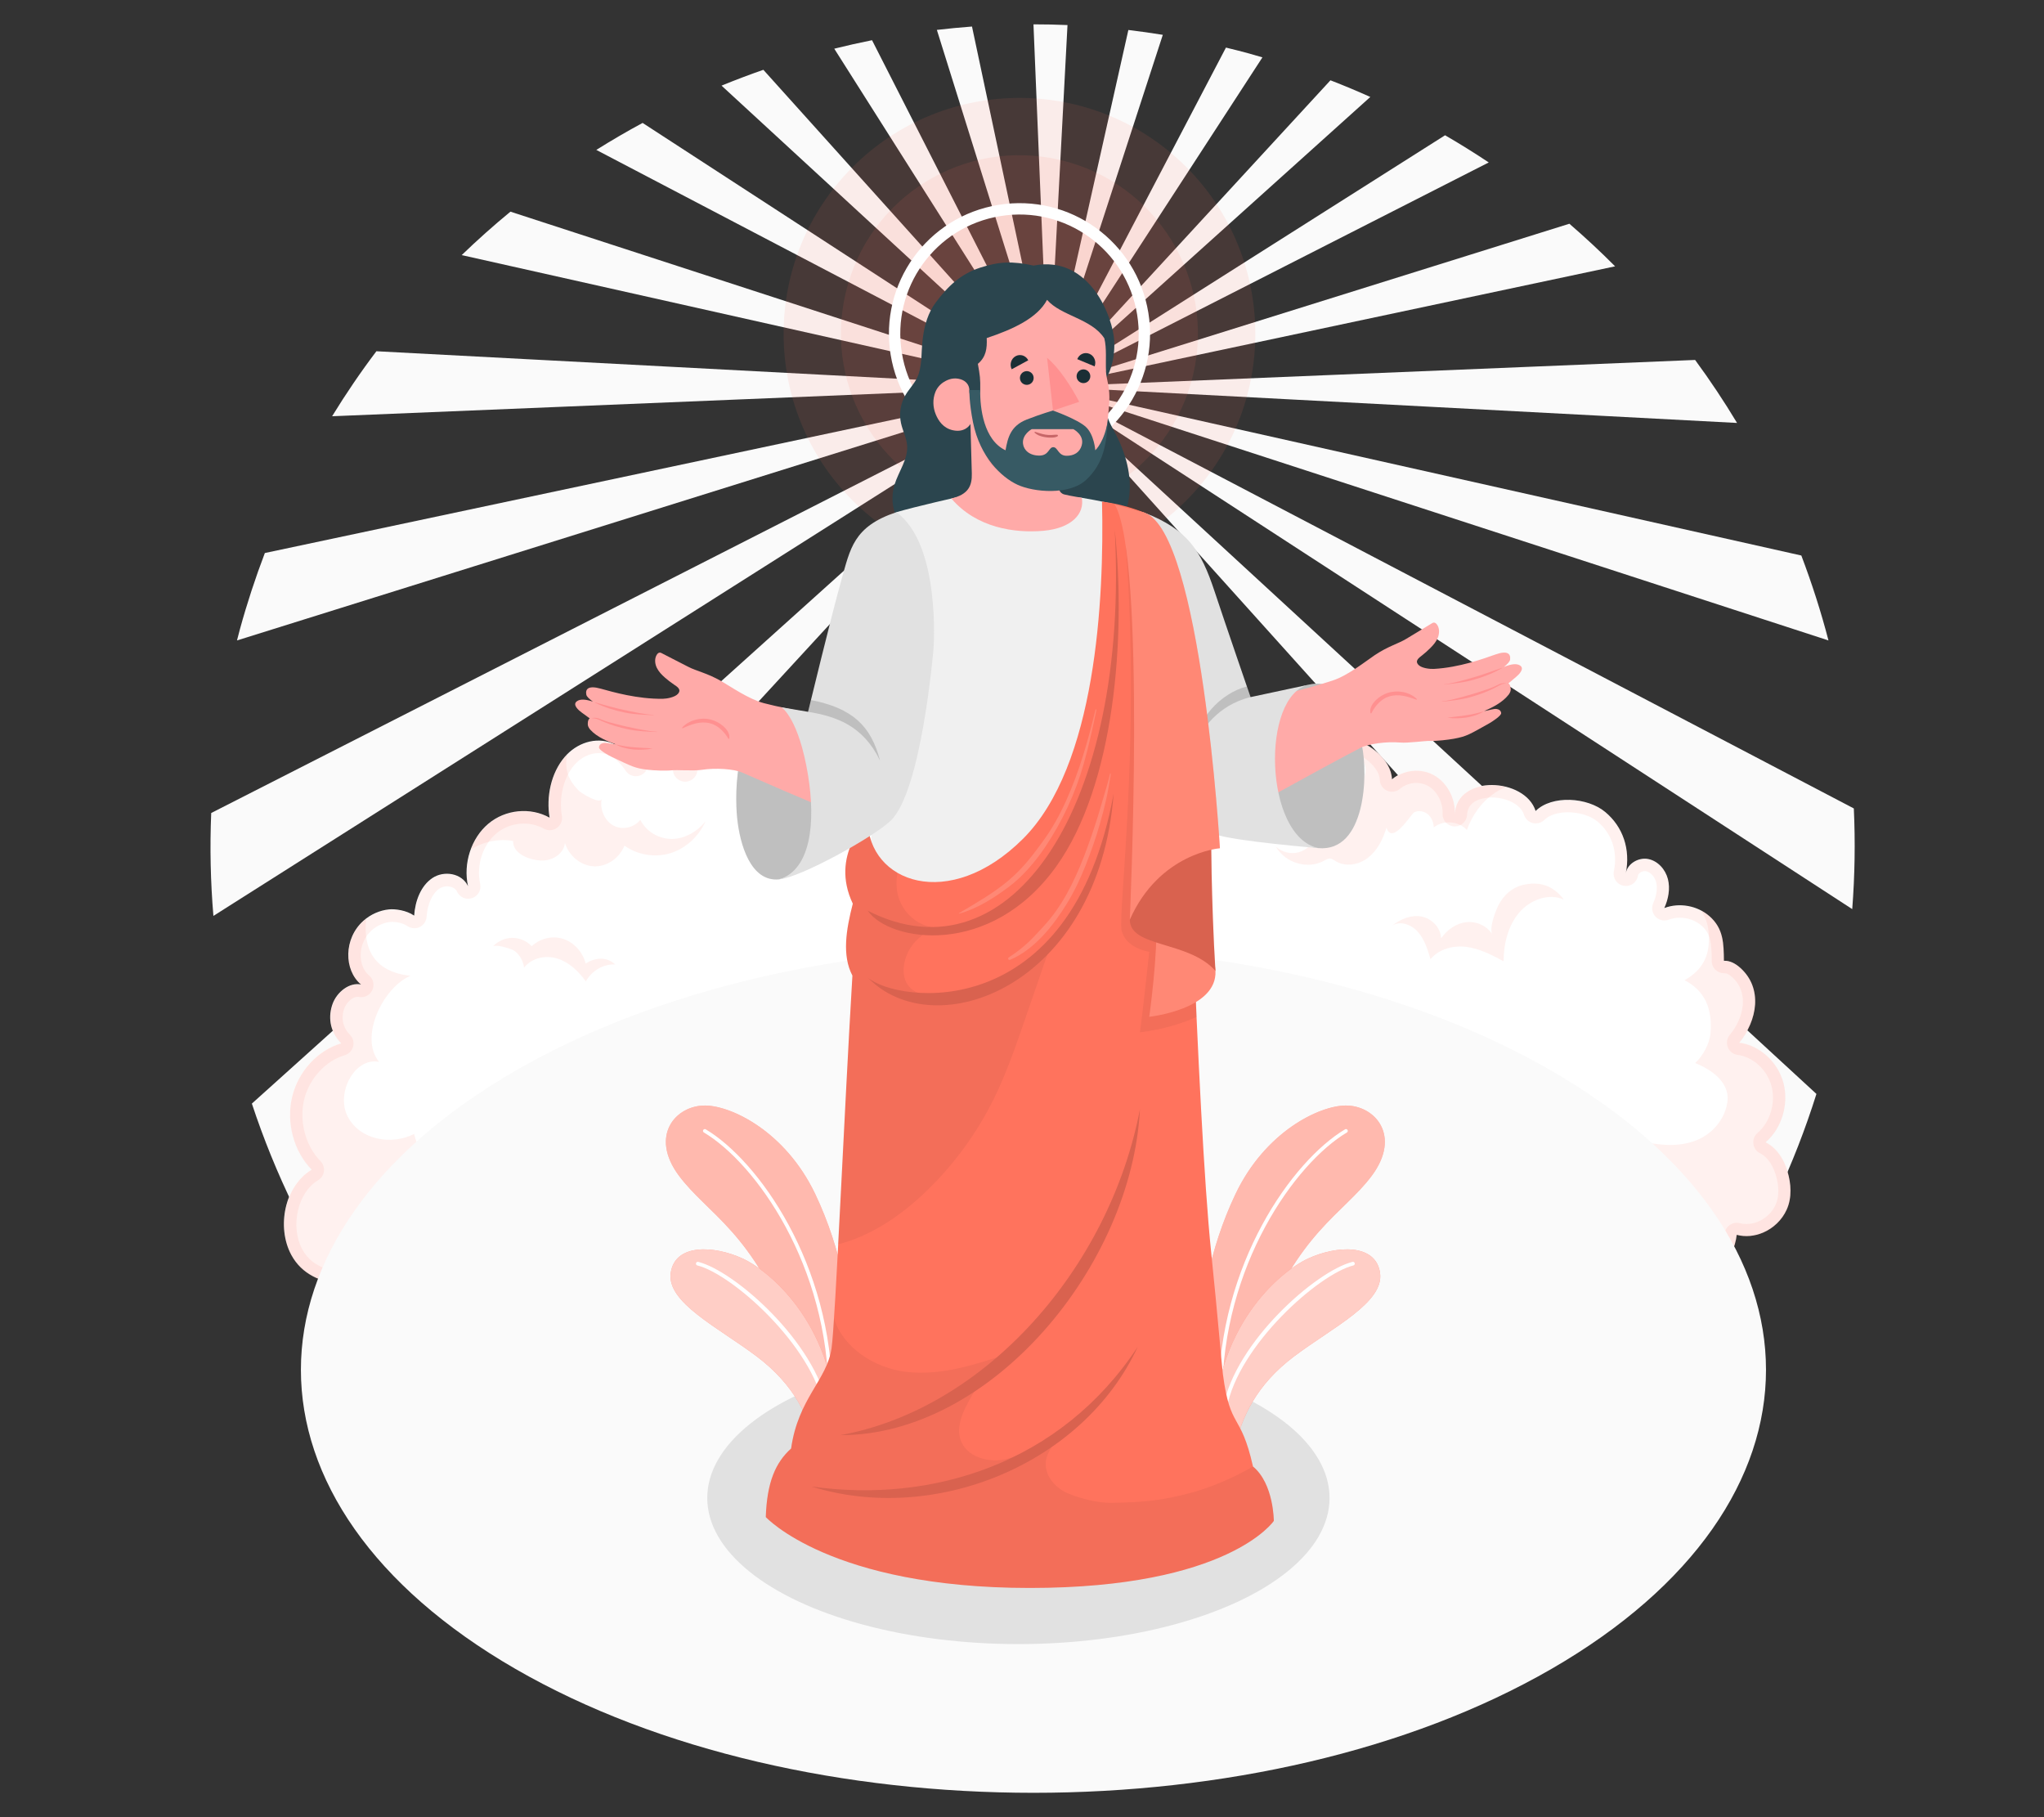 <?xml version="1.0" encoding="UTF-8"?>
<svg id="Layer_2" data-name="Layer 2" xmlns="http://www.w3.org/2000/svg" viewBox="0 0 540 480">
  <rect x="0" y="0" width="540" height="480" fill="#333333" stroke="none"/>
  <defs>
    <style>
      .cls-1, .cls-2, .cls-3, .cls-4, .cls-5, .cls-6, .cls-7, .cls-8, .cls-9, .cls-10, .cls-11, .cls-12, .cls-13, .cls-14, .cls-15, .cls-16, .cls-17, .cls-18 {
        stroke-width: 0px;
      }

      .cls-1, .cls-15 {
        fill: #ff735d;
      }

      .cls-2 {
        fill: #375a64;
      }

      .cls-3, .cls-19 {
        fill: #e1e1e1;
      }

      .cls-4 {
        opacity: .05;
      }

      .cls-5, .cls-7, .cls-13, .cls-16 {
        fill: #fff;
      }

      .cls-5, .cls-18 {
        opacity: .15;
      }

      .cls-6 {
        fill: #2b454e;
      }

      .cls-7 {
        opacity: .5;
      }

      .cls-8 {
        fill: #c76668;
      }

      .cls-9 {
        fill: #f0f0f0;
      }

      .cls-10, .cls-20 {
        fill: none;
      }

      .cls-20 {
        stroke: #fff;
        stroke-width: 3px;
      }

      .cls-20, .cls-19 {
        stroke-miterlimit: 10;
      }

      .cls-11 {
        fill: #1a2e35;
      }

      .cls-12 {
        fill: #ff9090;
      }

      .cls-14 {
        fill: #fafafa;
      }

      .cls-19 {
        stroke: #e1e1e1;
      }

      .cls-21, .cls-15 {
        opacity: .1;
      }

      .cls-16 {
        opacity: .65;
      }

      .cls-17 {
        fill: #ffaaa8;
      }
    </style>
  </defs>
  <g id="Layer_2-2" data-name="Layer 2">
    <g>
      <g>
        <path id="Shine" class="cls-14" d="m87.73,109.95l189.25-7.81-177.54-9.36c-4.16,5.5-8.06,11.23-11.7,17.17Zm-24.35,56.27c-.27.98-.51,1.97-.77,2.95l214.37-67.02-207.01,43.93c-2.49,6.54-4.7,13.25-6.59,20.14Zm-7.01,75.72l220.6-139.8L55.8,214.75c-.38,9.13-.18,18.21.58,27.19ZM157.54,39.6l119.44,62.54-107.21-69.67c-4.15,2.24-8.23,4.62-12.23,7.13Zm-79.95,279.09l199.39-216.55-210.44,189.37c3.08,9.32,6.77,18.4,11.06,27.18Zm44.37-251.31l155.02,34.76-142.13-46.23c-4.44,3.65-8.73,7.48-12.88,11.48Zm168.96,372.68l-13.94-337.93-17.83,338.23c10.68.68,21.3.57,31.78-.31Zm-162.5-54.22L276.98,102.14,106.95,363.78c6.6,7.83,13.77,15.2,21.47,22.07Zm312.6-24.85L276.98,102.14l143.1,281.07c7.46-6.87,14.47-14.28,20.94-22.21Zm-66.14,54.26l-97.9-313.13,69.16,325.88c9.89-3.56,19.5-7.82,28.74-12.75Zm-171.29,14.17l73.38-327.29-102.5,315.13c9.28,4.7,19,8.77,29.12,12.16Zm-12.98-406.81l86.36,79.52L201.67,18.44c-3.72,1.29-7.4,2.69-11.05,4.18Zm299.15,190.94l-212.79-111.42,212.37,138.01c.69-8.92.82-17.8.42-26.59Zm-75.15-154.45l-137.64,43.03,149.72-31.78c-3.87-3.9-7.91-7.65-12.09-11.26Zm33.22,35.98l-170.86,7.05,181.94,9.59c-3.43-5.71-7.13-11.26-11.08-16.64ZM220.4,12.86l56.58,89.28L230.38,10.62c-3.35.67-6.68,1.42-9.98,2.24Zm161.37,22.87l-104.79,66.41,116.33-59.23c-3.76-2.5-7.6-4.9-11.54-7.18Zm98.11,253.23l-202.9-186.82,192.4,213.81c4.05-8.65,7.56-17.65,10.5-26.99Zm-3.98-142.22l-198.92-44.6,206.08,67.03c-1.98-7.62-4.39-15.1-7.17-22.43ZM273.03,6.43l3.95,95.71,5.04-95.52c-3-.13-6-.19-8.99-.19Zm-25.52,1.47l29.47,94.24-20.19-95.13c-3.1.23-6.2.53-9.28.89Zm103.98,13.31l-74.52,80.93,85.05-76.53c-3.46-1.55-6.96-3.02-10.53-4.4Zm-53.39-13.29l-21.13,94.22,30.23-92.94c-3.04-.49-6.07-.92-9.1-1.28Zm32.11,6.27c-2.11-.58-4.22-1.11-6.33-1.62l-46.9,89.58,56.54-87c-1.1-.32-2.2-.65-3.31-.95Z"/>
        <g id="Clouds">
          <path class="cls-13" d="m465.79,325.58c-2.21.94-4.66,1.21-6.97.59-.83,6.96-6.27,12.77-12.62,14.41-6.35,1.65-13.27-.55-18.32-4.99-2.93,4.91-7.3,7.35-8.12,7.78-3.43,1.81-7.43,2.43-11.21,2.59-7.55.32-15.51-5.31-20.15-11.42-1.2,6.02-6.51,10.8-12.24,11.04-5.73.23-11.36-4.11-12.98-10.01-4.86,7.72-15.12,12.3-23.64,9.89-5.85-1.66-10.87-6.4-13.15-12.42-.42,3.73-5.7,7.48-9.11,8.33-6.14,1.54-11.22-.91-16.81-4.04-1.08,4.79-4.81,8.53-9.05,10.43-8.45,3.77-18.62,2.53-25.96-3.26-1.13-.9-7-5.45-8.42-11.1-5.31,6.34-16.04,5.86-20.84-.93-4.06,8.99-12.62,15.44-21.87,16.5s-18.88-3.32-24.62-11.19c-6.76,8.64-23.67,10.38-27.99-2.03-3.96,8.18-12.39,13.89-20.95,13.29-8.56-.6-16.52-8.07-17.44-17.23-1.75,3.81-4.92,7.08-8.82,7.83-3.9.75-8.36-1.62-9.43-5.71-7.36,6.82-22.63,7.65-28.09-2.4-4.01-7.37-1.79-18.41,5.33-22.62-4.71-4.79-6.77-12.38-5.2-19.13,1.58-6.75,6.73-12.4,12.99-14.24-3.25-3.34-3.35-7.3-2.25-10.35,1.14-3.16,4.46-5.79,7.53-5.13-4.59-3.82-4.62-12.18.63-16.85,1.9-1.69,4.34-2.77,6.8-3,1.58-.15,4.53.22,6.6,1.65.25-3.87,1.75-7.88,4.82-9.93,3.06-2.05,7.79-1.31,9.41,2.15-1.34-5.98.84-12.7,5.36-16.49,4.51-3.79,11.11-4.44,16.19-1.6-.93-5.46.33-11.79,4-16.06,3.09-3.6,8.14-5.45,12.66-3.55,2.53,1.06,4.6,3.05,6.09,5.35.72-3.12,3.98-5.43,7.16-5.07,3.18.35,5.85,3.32,5.87,6.52.75-3.78,3.22-7.24,6.74-8.81,7.41-3.29,13.02,1.47,14.24,4.11-.41-2.7.23-5.3,1.95-7.34,2.82-3.34,10.4-4.44,13.07-.41,1.07-3.1,4.02-5.37,7.24-5.96,3.23-.58,6.63.41,9.27,2.36.13-2.03,1.3-3.91,2.88-5.19,1.58-1.29,3.53-2.04,5.51-2.52,6.92-1.67,14.32.31,17.37,7.04,2.79-2.36,8.06-2.64,10.86-.27,2.91,2.47,3.9,5.6,2.56,10.02,3.05-3.19,8.44-3.28,11.59-.2,3.14,3.08,3.54,8.86.85,12.41,5.77-2.28,11.93-.67,16.33,8.54-2.09-7.23,1.78-12.64,7.35-13.94,5.57-1.3,11.45,2.22,14.54,7.36,2.36-5.55,11.03-5.91,13.78-.57,3.26-9.52,10.63-15.88,21.23-14.08,3.03.52,9.2,4.74,9.4,10.13,3.06-2.6,7.56-3.07,11.03-1.15,3.47,1.92,5.73,6.12,5.54,10.31.48-10.53,18.6-9.63,21.38-.8,4.33-4.28,13.73-3.64,18.4.27,4.67,3.9,6.72,9.82,5.41,16.26.39-2.59,3.32-4.33,5.9-3.85s4.59,2.76,5.24,5.3c.65,2.54.12,5.27-.95,7.66,3.97-1.51,8.73-.65,11.92,2.14,3.75,3.28,3.77,7.25,3.82,11.79,1.58-.09,3.07.75,4.26,1.8,6.14,5.42,4.54,14.05-.23,19.8,5.38.66,10.19,5.06,11.67,10.65,1.48,5.59-.47,12.04-4.72,15.64-.01.06,3.91,1.47,5.81,7.72.99,3.26,1.22,6.94-.18,10.07-1.25,2.81-3.58,4.97-6.27,6.12Z"/>
          <g class="cls-21">
            <path class="cls-1" d="m246.51,182.12c2.7,0,7.56.74,9.81,5.7.42.92,1.25,1.6,2.24,1.82.24.05.48.08.71.08.76,0,1.5-.27,2.09-.76.84-.71,2.26-1.15,3.69-1.15,1.22,0,2.33.33,2.98.88,1.7,1.44,2.61,3.12,1.55,6.6-.44,1.44.17,2.98,1.46,3.74.51.3,1.08.44,1.64.44.86,0,1.72-.34,2.34-1,.88-.92,2.18-1.45,3.56-1.45s2.54.47,3.41,1.33c1.98,1.94,2.24,5.89.54,8.14-.88,1.16-.88,2.76,0,3.92.63.83,1.59,1.28,2.58,1.28.4,0,.8-.07,1.19-.23,1.17-.46,2.3-.7,3.36-.7,3.46,0,6.44,2.56,8.86,7.62.55,1.16,1.71,1.84,2.93,1.84.38,0,.77-.07,1.15-.21,1.58-.6,2.43-2.31,1.96-3.93-.74-2.55-.56-4.86.51-6.69.94-1.61,2.53-2.74,4.47-3.19.53-.12,1.08-.19,1.64-.19,3.43,0,7.21,2.44,9.39,6.06.59.98,1.65,1.57,2.78,1.57.08,0,.15,0,.23,0,1.21-.08,2.28-.84,2.76-1.96.76-1.77,2.69-2.4,4.12-2.4.64,0,2.82.15,3.8,2.05.56,1.08,1.67,1.75,2.88,1.75.08,0,.16,0,.24,0,1.3-.1,2.41-.96,2.83-2.18,1.56-4.55,5.53-12.19,14.65-12.19.95,0,1.95.09,2.96.26,1.93.33,6.58,3.62,6.71,7.05.05,1.24.8,2.34,1.93,2.84.42.18.86.27,1.31.27.75,0,1.5-.26,2.1-.77,1.18-1,2.71-1.55,4.31-1.55,1.09,0,2.15.27,3.06.77,2.38,1.31,4.01,4.39,3.87,7.33-.08,1.79,1.3,3.3,3.09,3.39.05,0,.1,0,.15,0,1.72,0,3.16-1.36,3.24-3.09.19-4.24,5.07-4.56,6.56-4.56,3.42,0,7.56,1.61,8.49,4.59.34,1.08,1.22,1.9,2.31,2.17.26.06.52.1.78.1.84,0,1.67-.33,2.28-.94,1.29-1.28,3.56-2.01,6.22-2.01,3.01,0,6.01.94,7.83,2.46,3.7,3.09,5.29,7.75,4.37,12.78-.04.17-.07.34-.1.51-.26,1.74.91,3.37,2.64,3.67.19.03.38.05.57.05,1.51,0,2.86-1.06,3.17-2.6.02-.09.04-.18.05-.26.16-.51.96-1.07,1.8-1.07.1,0,.19,0,.28.02,1.18.22,2.31,1.44,2.69,2.91.4,1.56.12,3.52-.77,5.54-.53,1.2-.3,2.6.6,3.55.62.66,1.48,1.02,2.36,1.02.39,0,.78-.07,1.15-.21.91-.35,1.9-.52,2.93-.52,2.12,0,4.2.76,5.71,2.08,2.51,2.2,2.66,4.69,2.71,9.27v.11c.01.89.38,1.73,1.03,2.33.6.56,1.39.87,2.21.87.06,0,.13,0,.19,0h.05c.47,0,1.17.37,1.87.99,4.59,4.06,3.19,10.77-.58,15.3-.76.91-.96,2.16-.52,3.27.44,1.1,1.44,1.88,2.62,2.02,4.04.5,7.8,3.97,8.93,8.26,1.15,4.37-.39,9.55-3.68,12.33-.59.5-.98,1.18-1.1,1.94-.07.39-.29,2.4,1.83,3.49,1.04.53,2.94,1.98,4.08,5.72.9,2.96.89,5.74-.04,7.81-.87,1.96-2.54,3.59-4.58,4.46-1.02.43-2.1.66-3.13.66-.59,0-1.18-.07-1.73-.22-.27-.07-.55-.11-.83-.11-.64,0-1.28.19-1.82.56-.78.53-1.29,1.37-1.4,2.3-.64,5.39-4.94,10.29-10.22,11.66-1.13.29-2.32.44-3.53.44-4.11,0-8.42-1.72-11.84-4.73-.6-.52-1.36-.81-2.14-.81-.17,0-.33.01-.5.04-.95.15-1.79.71-2.28,1.54-2.47,4.13-6.14,6.2-6.85,6.57-2.51,1.32-5.73,2.05-9.84,2.22-.16,0-.32.01-.48.01-6.38,0-13.12-5.1-16.96-10.15-.62-.82-1.58-1.28-2.58-1.28-.24,0-.49.03-.73.08-1.24.29-2.2,1.27-2.45,2.52-.91,4.56-4.95,8.26-9.19,8.43-.1,0-.21,0-.31,0-4.17,0-8.22-3.28-9.41-7.64-.34-1.24-1.38-2.16-2.65-2.35-.16-.02-.32-.03-.47-.03-1.1,0-2.14.56-2.74,1.51-3.4,5.39-9.88,9.02-16.13,9.02-1.35,0-2.66-.18-3.88-.52-4.87-1.38-9.09-5.38-11-10.45-.48-1.27-1.7-2.09-3.03-2.09-.13,0-.27,0-.41.03-1.49.19-2.65,1.37-2.82,2.86-.2,1.79-3.88,4.85-6.68,5.55-1.01.25-1.99.38-2.98.38-3.83,0-7.45-1.86-11.45-4.1-.49-.27-1.04-.41-1.58-.41-.45,0-.9.09-1.32.28-.93.42-1.62,1.25-1.84,2.25-.76,3.4-3.53,6.53-7.21,8.18-2.75,1.22-5.82,1.87-8.89,1.87-5.01,0-9.89-1.67-13.73-4.71l-.06-.05c-3.93-3.1-6.5-6.41-7.23-9.3-.3-1.18-1.23-2.1-2.42-2.37-.24-.06-.48-.08-.72-.08-.95,0-1.86.42-2.49,1.16-1.76,2.1-4.49,3.31-7.49,3.31-3.36,0-6.43-1.51-8.21-4.03-.61-.86-1.6-1.37-2.65-1.37-.1,0-.21,0-.31.01-1.16.11-2.17.83-2.64,1.89-3.59,7.95-11.16,13.69-19.28,14.62-.78.09-1.59.14-2.39.14-7.37,0-14.74-3.84-19.24-10.01-.6-.82-1.55-1.31-2.56-1.33-.02,0-.04,0-.06,0-1,0-1.94.46-2.55,1.24-2.68,3.42-7.49,5.63-12.24,5.63-2.91,0-8.1-.88-10.14-6.74-.43-1.24-1.56-2.09-2.87-2.17-.06,0-.13,0-.19,0-1.24,0-2.37.71-2.92,1.83-3.33,6.88-10.08,11.51-16.79,11.51-.34,0-.68-.01-1.01-.04-7.23-.51-13.7-6.93-14.44-14.32-.14-1.46-1.25-2.64-2.69-2.88-.18-.03-.36-.04-.54-.04-1.25,0-2.41.72-2.94,1.89-1.47,3.21-3.96,5.51-6.49,6-.27.05-.56.08-.85.08-1.91,0-4.25-1.2-4.83-3.42-.29-1.1-1.13-1.97-2.23-2.29-.3-.09-.61-.13-.91-.13-.81,0-1.6.3-2.2.86-2.85,2.64-7.36,4.28-11.79,4.28-2.43,0-8.38-.57-11.25-5.85-3.29-6.05-1.24-15.11,4.13-18.28.86-.51,1.44-1.38,1.56-2.37.13-.99-.2-1.98-.9-2.69-3.92-3.98-5.67-10.46-4.35-16.12,1.31-5.6,5.62-10.36,10.74-11.86,1.09-.32,1.93-1.19,2.22-2.29s-.02-2.27-.81-3.08c-2.57-2.64-2.05-5.51-1.52-6.98.6-1.65,2.23-3.09,3.5-3.09.1,0,.2,0,.29.03.23.05.46.07.69.07,1.22,0,2.36-.69,2.91-1.82.66-1.34.31-2.96-.84-3.91-1.37-1.14-2.18-3.03-2.21-5.19-.04-2.6,1.02-5.06,2.92-6.75,1.39-1.23,3.19-2.03,4.94-2.2.08,0,.22-.02.41-.02,1.22,0,2.95.34,4.05,1.11.55.38,1.2.58,1.85.58.48,0,.96-.11,1.41-.32,1.05-.51,1.75-1.54,1.83-2.71.22-3.34,1.51-6.2,3.39-7.45.56-.38,1.28-.59,2.02-.59.96,0,2.16.37,2.65,1.42.55,1.17,1.71,1.86,2.93,1.86.35,0,.7-.06,1.05-.18,1.56-.54,2.48-2.16,2.11-3.78-1.08-4.81.68-10.28,4.28-13.3,2-1.68,4.57-2.6,7.25-2.6,1.88,0,3.7.46,5.28,1.34.49.28,1.04.41,1.58.41.66,0,1.31-.2,1.87-.59,1.02-.72,1.54-1.96,1.33-3.19-.83-4.87.45-10.13,3.26-13.41,1.71-1.99,4.11-3.18,6.42-3.18.87,0,1.72.17,2.52.51,2.23.94,3.74,2.76,4.62,4.12.6.94,1.64,1.48,2.72,1.48.18,0,.37-.02.56-.05,1.28-.22,2.31-1.19,2.6-2.46.33-1.41,1.86-2.6,3.35-2.6.1,0,.2,0,.29.02,1.55.17,2.98,1.76,2.99,3.32,0,1.66,1.28,3.05,2.93,3.21.1,0,.21.01.31.01,1.53,0,2.87-1.08,3.18-2.61.58-2.91,2.45-5.39,4.88-6.47,1.26-.56,2.5-.84,3.69-.84,3.58,0,5.89,2.49,6.29,3.35.54,1.17,1.71,1.89,2.94,1.89.31,0,.62-.04.93-.14,1.55-.46,2.52-2,2.27-3.59-.2-1.28-.14-3.15,1.22-4.76.89-1.05,2.99-1.85,4.9-1.85.68,0,2.32.11,3,1.14.61.91,1.62,1.45,2.7,1.45.14,0,.27,0,.41-.03,1.22-.16,2.25-.99,2.65-2.16.65-1.89,2.56-3.43,4.76-3.83.42-.08.86-.11,1.3-.11,1.85,0,3.84.69,5.47,1.89.57.42,1.25.63,1.93.63.47,0,.93-.1,1.37-.3,1.08-.5,1.79-1.55,1.87-2.74.06-.99.69-2.07,1.69-2.88,1.01-.82,2.39-1.44,4.22-1.88,1.29-.31,2.59-.47,3.85-.47m0-3.24c-1.52,0-3.08.19-4.61.56-1.98.48-3.93,1.23-5.51,2.52-1.58,1.29-2.75,3.16-2.88,5.19-2.13-1.57-4.76-2.52-7.39-2.52-.63,0-1.26.05-1.88.17-3.23.58-6.18,2.86-7.24,5.96-1.2-1.81-3.4-2.58-5.7-2.58-2.82,0-5.82,1.16-7.37,3-1.72,2.04-2.36,4.64-1.95,7.34-.92-2.01-4.38-5.23-9.23-5.23-1.54,0-3.22.33-5.01,1.12-3.53,1.56-5.99,5.02-6.74,8.81-.02-3.2-2.69-6.17-5.87-6.52-.22-.02-.43-.04-.65-.04-2.96,0-5.84,2.2-6.51,5.11-1.49-2.3-3.56-4.29-6.09-5.35-1.24-.52-2.51-.76-3.77-.76-3.36,0-6.64,1.69-8.88,4.31-3.67,4.27-4.93,10.6-4,16.06-2.11-1.18-4.48-1.76-6.86-1.76-3.35,0-6.7,1.14-9.34,3.36-4.51,3.79-6.7,10.51-5.36,16.49-1.03-2.18-3.28-3.29-5.58-3.29-1.34,0-2.7.38-3.83,1.14-3.06,2.05-4.57,6.07-4.82,9.93-1.79-1.24-4.24-1.68-5.9-1.68-.26,0-.49.01-.71.03-2.46.23-4.9,1.31-6.8,3-5.26,4.67-5.22,13.03-.63,16.85-.33-.07-.65-.1-.98-.1-2.77,0-5.53,2.41-6.55,5.23-1.1,3.04-1,7.01,2.25,10.35-6.26,1.83-11.41,7.48-12.99,14.24-1.58,6.75.48,14.35,5.2,19.13-7.12,4.21-9.34,15.25-5.33,22.62,2.86,5.26,8.41,7.54,14.1,7.54,5.18,0,10.49-1.89,13.99-5.14.93,3.59,4.48,5.85,7.96,5.85.49,0,.98-.05,1.46-.14,3.9-.75,7.07-4.02,8.82-7.83.91,9.16,8.87,16.63,17.44,17.23.41.03.83.04,1.24.04,8.13,0,15.94-5.55,19.71-13.34,2.18,6.25,7.54,8.91,13.2,8.91s11.44-2.59,14.8-6.88c5.16,7.09,13.5,11.34,21.86,11.34.92,0,1.84-.05,2.76-.16,9.25-1.06,17.81-7.52,21.87-16.5,2.53,3.57,6.7,5.4,10.86,5.4,3.74,0,7.46-1.47,9.97-4.47,1.42,5.66,7.29,10.21,8.42,11.1,4.52,3.57,10.13,5.41,15.74,5.41,3.49,0,6.98-.71,10.21-2.15,4.24-1.89,7.97-5.63,9.05-10.43,4.41,2.47,8.5,4.51,13.04,4.51,1.22,0,2.47-.15,3.77-.47,3.41-.85,8.69-4.6,9.11-8.33,2.28,6.02,7.3,10.76,13.15,12.42,1.55.44,3.15.64,4.77.64,7.29,0,14.89-4.21,18.87-10.53,1.58,5.75,6.96,10.02,12.54,10.02.15,0,.29,0,.44,0,5.73-.23,11.03-5.02,12.24-11.04,4.52,5.94,12.17,11.43,19.54,11.43.21,0,.41,0,.62-.01,3.78-.16,7.78-.79,11.21-2.59.82-.43,5.19-2.87,8.12-7.78,3.92,3.45,8.96,5.54,13.98,5.54,1.46,0,2.91-.18,4.34-.55,6.35-1.65,11.79-7.46,12.62-14.41.84.22,1.7.33,2.56.33,1.5,0,3-.32,4.4-.92,2.69-1.15,5.02-3.31,6.27-6.12,1.39-3.13,1.17-6.81.18-10.07-1.9-6.25-5.82-7.66-5.81-7.72,4.25-3.6,6.2-10.05,4.72-15.64-1.48-5.59-6.29-9.98-11.67-10.65,4.77-5.75,6.37-14.38.23-19.8-1.13-.99-2.53-1.81-4.02-1.81-.08,0-.16,0-.24,0-.05-4.54-.06-8.51-3.82-11.79-2.14-1.87-5-2.88-7.84-2.88-1.39,0-2.78.24-4.08.73,1.07-2.39,1.6-5.12.95-7.66-.65-2.54-2.66-4.82-5.24-5.3-.29-.05-.58-.08-.87-.08-2.22,0-4.46,1.48-4.97,3.6-.02.11-.04.22-.06.33.02-.11.04-.22.06-.33,1.18-6.31-.88-12.09-5.47-15.93-2.47-2.06-6.25-3.21-9.9-3.21-3.28,0-6.45.92-8.5,2.95-1.39-4.42-6.64-6.85-11.59-6.85s-9.55,2.41-9.79,7.66c.19-4.19-2.07-8.39-5.54-10.31-1.43-.79-3.02-1.17-4.62-1.17-2.3,0-4.6.79-6.41,2.32-.2-5.39-6.37-9.61-9.4-10.13-1.21-.21-2.38-.31-3.51-.31-8.72,0-14.84,5.95-17.72,14.39-1.32-2.55-3.99-3.8-6.68-3.8-2.93,0-5.87,1.48-7.11,4.37-2.66-4.41-7.37-7.63-12.17-7.63-.79,0-1.59.09-2.37.27-5.57,1.3-9.45,6.71-7.35,13.94-3.25-6.81-7.47-9.46-11.78-9.46-1.52,0-3.05.33-4.55.92,2.69-3.55,2.29-9.32-.85-12.41-1.53-1.51-3.61-2.26-5.68-2.26s-4.35.82-5.91,2.45c1.35-4.41.35-7.55-2.56-10.02-1.32-1.12-3.18-1.65-5.08-1.65-2.13,0-4.3.67-5.78,1.91-2.38-5.24-7.39-7.6-12.76-7.6h0Z"/>
          </g>
          <g>
            <path class="cls-15" d="m458.83,326.17c2.31.61,4.76.35,6.97-.59,2.69-1.15,5.02-3.31,6.27-6.12,1.39-3.13,1.17-6.81.18-10.07-1.9-6.25-5.82-7.66-5.81-7.72,4.25-3.6,6.2-10.05,4.72-15.64-1.48-5.59-6.29-9.98-11.67-10.65,4.77-5.75,6.37-14.38.23-19.8-1.18-1.05-2.68-1.89-4.26-1.8-.05-4.54-.06-8.51-3.82-11.79-.67-.59-1.42-1.09-2.21-1.5,1.36,2.22,2.28,4.5,2,8.79-.28,4.29-2.45,7.44-6.39,9.63,5.27,2.75,7.41,7.39,6.85,14.04-.23,2.72-2.02,6.01-4.05,7.85,4.26,1.67,9.15,5.1,8.54,10.12-.19,1.55-.69,3.02-1.45,4.37-1.36,2.43-3.52,4.42-6.03,5.59-4.28,1.99-9.18,1.82-13.77.89.84,4.81-2.22,9.69-6.28,11.93-4.06,2.24-8.85,2.32-13.38,1.75-6.6-.82-13.87-3.66-16.43-10.24-4.78,8.76-13.56,15.43-23.02,15.3-9.46-.13-18.76-8.39-18.99-18.54-3.57,6.77-8.61,13.89-15.26,16.83-11.03,4.88-19.35-1.54-21.19-6.24-2.12,4.24-6.53,7.04-11.01,6.97-4.48-.06-8.83-2.99-10.83-7.29-6.84,7.24-16.66,11.1-26.24,10.32-9.58-.78-18.74-6.19-24.49-14.45-.68-.98-1.38-2.05-2.46-2.45-1.91-.71-3.78,1.01-5.27,2.47-9.54,9.37-23.47,13.3-36.07,10.17-6.75-1.68-13.47-5.72-16.32-12.5-4.17,8.63-12.86,14.53-21.91,14.85-9.05.33-18.09-4.93-22.79-13.24-4.49,5.93-12.2,8.83-19.15,7.2-6.96-1.62-12.84-7.7-14.64-15.09-5.96,3.07-14.25,1.64-17.51-4.53-3.27-6.17,1.76-15.8,8.26-14.5-5.37-6.53,1.07-19.72,8.3-22.74-9.43-.99-12.58-6.89-11.71-15.1-.24.18-.47.37-.69.57-5.26,4.67-5.22,13.03-.63,16.85-3.07-.67-6.39,1.97-7.53,5.13-1.1,3.04-1,7.01,2.25,10.35-6.26,1.83-11.41,7.48-12.99,14.24-1.58,6.75.48,14.35,5.2,19.13-7.12,4.21-9.34,15.25-5.33,22.62,5.46,10.05,20.73,9.22,28.09,2.4,1.07,4.09,5.53,6.46,9.43,5.71,3.9-.75,7.07-4.02,8.82-7.83.91,9.16,8.87,16.63,17.44,17.23,8.56.6,16.99-5.12,20.95-13.29,4.32,12.42,21.23,10.67,27.99,2.03,5.73,7.87,15.37,12.24,24.62,11.19,9.25-1.06,17.81-7.52,21.87-16.5,4.8,6.79,15.53,7.26,20.84.93,1.42,5.66,7.29,10.21,8.42,11.1,7.33,5.79,17.51,7.03,25.96,3.26,4.24-1.89,7.97-5.63,9.05-10.43,5.59,3.13,10.67,5.58,16.81,4.04,3.41-.85,8.69-4.6,9.11-8.33,2.28,6.02,7.3,10.76,13.15,12.42,8.51,2.41,18.77-2.17,23.64-9.89,1.62,5.91,7.25,10.24,12.98,10.01,5.73-.23,11.03-5.02,12.24-11.04,4.64,6.11,12.6,11.74,20.15,11.42,3.78-.16,7.78-.79,11.21-2.59.82-.43,5.19-2.87,8.12-7.78,5.05,4.44,11.97,6.64,18.32,4.99,6.35-1.65,11.79-7.46,12.62-14.41Z"/>
            <path class="cls-15" d="m394.84,209.46c.35-.23.7-.45,1.07-.65.66-.37,1.36-.68,2.07-.95-6.05-1.55-13.33.55-13.64,7.17.19-4.19-2.07-8.39-5.54-10.31-3.47-1.92-7.97-1.45-11.03,1.15-.2-5.39-6.37-9.61-9.4-10.13-1.92-.33-3.73-.38-5.43-.2,3.09.75,5.85,2.9,7.32,5.73,1.94,3.75-1.94,8.18-5.5,9.35,2.1-.47,4.09,1.87,4.04,4.18-.05,2.31-1.57,4.31-3.36,5.59-2.31,1.65-5.62,2.29-7.74.37-.78,2.13-2.56,3.81-4.63,4.37-2.07.56-4.38-.01-6.01-1.49,2.6,4.41,8.51,6.1,12.81,3.68.43-.25.88-.53,1.37-.54.61-.01,1.15.4,1.68.72,2.62,1.57,6.06.96,8.49-.93,2.43-1.89,3.97-4.86,4.87-7.94,1.56,4.78,6.53-3.66,7.35-4.07,1.15-.58,2.64-.29,3.62.55.98.84,1.49,2.15,1.53,3.45,2.51-2.03,6.58-1.71,8.75.68,1.39-3.9,3.9-7.46,7.34-9.76Z"/>
            <path class="cls-15" d="m394.31,246.9c-1.47-2.38-4.28-3.61-6.93-3.31-2.64.29-5.06,1.98-6.66,4.26-.11-2.89-2.55-5.27-5.21-5.76-2.66-.48-5.39.62-7.58,2.31,2.21-1.23,5.04-.13,6.73,1.83,1.69,1.96,2.5,4.59,3.26,7.13,2.32-2.77,6.12-3.69,9.56-3.23,3.45.46,6.65,2.11,9.75,3.79,0-4.65,1.21-9.46,4.14-12.88,2.85-3.34,7.71-5.21,11.76-3.43-2.82-3.76-6.44-4.9-10.9-3.83-2.77.67-4.99,2.68-6.35,5.32-.75,1.46-2.59,6.18-1.59,7.81Z"/>
            <path class="cls-15" d="m186.4,216.96c-2.22,2.73-5.45,4.59-8.83,4.64-3.38.05-6.81-1.85-8.41-5.04-1.7,2.11-4.79,2.76-7.11,1.5-2.32-1.26-3.66-4.31-3.09-7.04-.33,1.58-5.3-1.47-5.85-1.99-1.88-1.77-3.24-3.89-3.49-6.53-.11-1.11,0-2.24.29-3.32-.24.24-.47.49-.69.74-3.67,4.27-4.93,10.6-4,16.06-5.08-2.84-11.68-2.19-16.19,1.6-2.1,1.76-3.69,4.17-4.66,6.83,3.29-2.09,7.36-2.98,11.2-2.26-.19,3.82,5.68,5.51,8.62,5.1,2.37-.33,4.85-2.05,5.05-4.61,1.06,3.46,4.24,6.04,7.63,6.2,3.39.16,6.77-2.12,8.1-5.47,3.51,2.48,8.03,3.23,12.08,2.01,4.05-1.22,7.55-4.38,9.35-8.45Z"/>
            <path class="cls-15" d="m235.93,211.54c1.89,1.55,3.13,4,3.3,6.55,1.37-1.62,3.82-1.51,5.69-.63,2.12,1,3.89,2.82,4.91,5.04-1.6-1.46-3.83-2-5.91-1.69-2.08.31-5.08,1.41-6.68,2.87-.46-2.98-.93-5.83-2.59-8.37-2.03-3.1-5.11-5.05-6.19-4.35,2.32-1.49,5.39-1.12,7.47.58Z"/>
            <path class="cls-15" d="m130.91,249.82c-.35.01-.62.09-.76.24,1.35-1.45,3.23-2.3,5.14-2.33,1.91-.02,3.81.78,5.19,2.2,2.23-2.08,5.47-2.84,8.3-1.93,2.83.91,5.16,3.45,5.95,6.5,2.51-1.56,5.48-1.9,7.8.26-3.08-.17-6.18,1.62-7.76,4.47-1.94-2.71-4.47-5.09-7.54-6.03-3.06-.95-6.7-.22-8.77,2.38-.22-1.78-1.42-3.94-3.02-4.68-.68-.31-3.18-1.14-4.52-1.08Z"/>
          </g>
        </g>
        <path id="Floor" class="cls-14" d="m136.18,282.83c-75.58,43.63-75.58,114.38,0,158.01,75.58,43.63,198.12,43.63,273.69,0,75.58-43.63,75.58-114.38,0-158.01-75.58-43.63-198.12-43.63-273.69,0Z"/>
        <ellipse id="Shadow" class="cls-19" cx="269.05" cy="395.68" rx="81.7" ry="38.1"/>
        <g id="Plants">
          <g>
            <path class="cls-1" d="m224.93,376.75s4.52-31.81-9.55-61.34c-7.87-16.51-22.09-23.31-29.04-23.39-7.79-.09-14.88,7.96-6.94,18.58,7.54,10.09,19.61,14.96,29.69,42.21,6.64,17.97,6.48,29.34,6.48,29.34l9.37-5.39Z"/>
            <path class="cls-7" d="m224.93,376.75s4.52-31.81-9.55-61.34c-7.87-16.51-22.09-23.31-29.04-23.39-7.79-.09-14.88,7.96-6.94,18.58,7.54,10.09,19.61,14.96,29.69,42.21,6.64,17.97,6.48,29.34,6.48,29.34l9.37-5.39Z"/>
            <path class="cls-13" d="m219.38,369.3c-.27,0-.48-.22-.48-.48,0-34.53-19.26-61.53-32.94-69.68-.23-.14-.31-.43-.17-.66.14-.23.43-.31.66-.17,13.87,8.26,33.41,35.6,33.41,70.51,0,.27-.22.48-.48.48Z"/>
          </g>
          <g>
            <path class="cls-1" d="m215.56,382.14c-1.9-7.76-5.54-16.26-15.71-23.9-10.17-7.65-23.77-14.21-22.65-22.01,1.12-7.8,11.42-7.26,18.96-3.81,7.54,3.45,25.2,18.4,24.84,46.6l-5.44,3.12Z"/>
            <path class="cls-16" d="m215.56,382.14c-1.9-7.76-5.54-16.26-15.71-23.9-10.17-7.65-23.77-14.21-22.65-22.01,1.12-7.8,11.42-7.26,18.96-3.81,7.54,3.45,25.2,18.4,24.84,46.6l-5.44,3.12Z"/>
            <path class="cls-13" d="m218.14,372.3c-.23,0-.43-.16-.47-.4-3.01-16.49-24.27-35.36-33.44-37.64-.26-.06-.42-.33-.35-.59.06-.26.32-.42.59-.35,9.62,2.39,31.04,21.26,34.16,38.41.05.26-.13.52-.39.56-.03,0-.06,0-.09,0Z"/>
          </g>
        </g>
        <g id="Plants-2" data-name="Plants">
          <g>
            <path class="cls-1" d="m316.85,376.75s-4.52-31.81,9.55-61.34c7.87-16.51,22.09-23.31,29.04-23.39,7.79-.09,14.88,7.96,6.94,18.58-7.54,10.09-19.61,14.96-29.69,42.21-6.64,17.97-6.48,29.34-6.48,29.34l-9.37-5.39Z"/>
            <path class="cls-7" d="m316.85,376.75s-4.52-31.81,9.55-61.34c7.87-16.51,22.09-23.31,29.04-23.39,7.79-.09,14.88,7.96,6.94,18.58-7.54,10.09-19.61,14.96-29.69,42.21-6.64,17.97-6.48,29.34-6.48,29.34l-9.37-5.39Z"/>
            <path class="cls-13" d="m322.41,369.3c.27,0,.48-.22.48-.48,0-34.53,19.26-61.53,32.94-69.68.23-.14.31-.43.17-.66-.14-.23-.43-.31-.66-.17-13.87,8.26-33.41,35.6-33.41,70.51,0,.27.22.48.48.48Z"/>
          </g>
          <g>
            <path class="cls-1" d="m326.23,382.14c1.9-7.76,5.54-16.26,15.71-23.9,10.17-7.65,23.77-14.21,22.65-22.01s-11.42-7.26-18.96-3.81c-7.54,3.45-25.2,18.4-24.84,46.6l5.44,3.12Z"/>
            <path class="cls-16" d="m326.23,382.14c1.9-7.76,5.54-16.26,15.71-23.9,10.17-7.65,23.77-14.21,22.65-22.01s-11.42-7.26-18.96-3.81c-7.54,3.45-25.2,18.4-24.84,46.6l5.44,3.12Z"/>
            <path class="cls-13" d="m323.64,372.3c.23,0,.43-.16.47-.4,3.01-16.49,24.27-35.36,33.44-37.64.26-.06.42-.33.35-.59-.06-.26-.32-.42-.59-.35-9.62,2.39-31.04,21.26-34.16,38.41-.05.26.13.52.39.56.03,0,.06,0,.09,0Z"/>
          </g>
        </g>
        <g id="Aura">
          <circle class="cls-15" cx="269.33" cy="88.17" r="62.31" transform="translate(16.54 216.27) rotate(-45)"/>
          <circle class="cls-15" cx="269.33" cy="88.17" r="47.15" transform="translate(121.64 330.03) rotate(-76.72)"/>
          <circle class="cls-15" cx="269.33" cy="88.17" r="31.82" transform="translate(16.54 216.27) rotate(-45)"/>
          <circle class="cls-20" cx="269.33" cy="88.17" r="32.99" transform="translate(-10.64 44.28) rotate(-9.22)"/>
        </g>
        <g id="Jesus_Christ" data-name="Jesus Christ">
          <g id="Arm">
            <g>
              <path class="cls-3" d="m345.84,180.83c7.93-1.74,11.75,6.17,13.94,16.01,1.72,7.73,1.01,28.34-11.51,27.18-10.25-.95-13.79-10.65-14.37-21.65-.58-10.99,3.02-19.63,11.94-21.54Z"/>
              <path class="cls-18" d="m345.84,180.83c7.93-1.74,11.75,6.17,13.94,16.01,1.72,7.73,1.01,28.34-11.51,27.18-10.25-.95-13.79-10.65-14.37-21.65-.58-10.99,3.02-19.63,11.94-21.54Z"/>
            </g>
            <g>
              <path class="cls-17" d="m302.87,136.78s9.3,2.93,12.92,9.96c2.76,5.37,6.79,17.1,9.37,25.13,2.2,6.85,4.58,13.78,4.58,13.78,5.88-1.48,15.26-3.52,22.52-5.96,3.91-1.32,8.49-4.99,10.91-6.62,3.57-2.4,6.24-3.03,8.39-4.35,2.27-1.4,4.58-2.73,6.84-4.14.57-.35,1.08.09,1.38.61.55.97.49,2.2.08,3.24-.42,1.04-1.15,1.91-1.94,2.7-.7.71-1.45,1.38-2.23,1.99-.82.64-2.04,1.45-.88,2.57h0c.84.81,2.92,1.06,4.01,1,6.73-.37,13.08-2.69,16.25-3.81,3.17-1.12,4.07-.21,3.88,1.34-.06.52-.71,1.21-1.62,1.95,1.73-.71,3.29-1.03,4.28-.36,1.24.85-.37,2.42-1.13,3.04-.93.77-1.99,1.67-1.99,1.67.57.29.65,1.38.62,1.76-.04.4-.32.93-.57,1.24-1.66,2.12-4.49,3.45-6.46,4.32,1.78-.3,2.51-.69,3.38-.55.61.1,1.06.45,1.13,1.06.08.72-2.51,2.35-3.14,2.71-5.15,2.87-5.88,3.44-9.32,4.07-1.63.3-4.65.64-6.3.58-1.37-.05-5.83.61-7.9.43-3.71-.32-8.51.35-10.55,1.42-14.88,7.78-29.09,16.16-33.56,17.77-5.09,1.84-8.64,2.94-13.52-4.74-2.02-3.18-3.32-5.67-4.64-8.49-1.81-3.88-12.1-26.37-12.1-26.37-3.4-16.28,2.04-28.27,7.32-38.97Z"/>
              <path class="cls-12" d="m392.08,187.86c-1.6.47-3.16.87-4.78,1.08-1.6.28-3.24.37-4.88.66,1.65.22,3.32.16,4.97-.06,1.64-.29,3.29-.75,4.68-1.68Z"/>
              <g>
                <path class="cls-12" d="m362.05,187.29c.07-.31.18-.61.33-.9.29-.54.7-1.05,1.14-1.48.87-.86,1.97-1.51,3.13-1.89,2.52-.82,5.65-.27,7.6,1.55.05.05.09.31-.05.26-2.37-.88-4.77-1.64-7.28-.84-2.08.66-3.62,2.47-4.59,4.37-.09.18-.28.09-.29-.09-.01-.36-.08-.63.01-.99Z"/>
                <path class="cls-12" d="m381.58,180.77c2.65-.36,5.32-1.16,7.89-1.9,2.46-.72,4.89-1.61,7.3-2.47.03-.01.05.06.03.07-2.42,1.42-4.99,2.39-7.69,3.14-2.49.7-4.96.92-7.51,1.21-.02,0-.04-.05-.02-.06Z"/>
                <path class="cls-12" d="m380.95,185.28c2.65-.36,5.32-1.16,7.89-1.9.99-.29,1.97-.6,2.94-.93.95-.32,1.94-.62,2.85-1.04.28-.13.56-.26.85-.39.36-.17.7-.37,1.09-.47.4-.1.82-.14,1.23-.09.04,0,.09.04.07.07-.52.02-1.03.17-1.5.39-.32.14-.62.31-.92.49-.27.16-.54.28-.82.42-.87.43-1.76.82-2.66,1.17-1.14.44-2.3.81-3.47,1.14-2.49.7-4.96.92-7.51,1.21-.02,0-.04-.05-.02-.06Z"/>
              </g>
              <path class="cls-12" d="m329.75,185.66c-5.3,4.88-8.96,11.41-9.76,14.99-.52-7.54,4.7-13.61,8.71-18.09l1.05,3.09Z"/>
            </g>
            <g>
              <path class="cls-3" d="m302.42,135.45c11.3,4.45,14.83,9.84,18.43,20.69,2.9,8.75,9.53,28,9.53,28l15.47-3.31c-12.81,2.74-11.94,40.15,2.43,43.19,0,0-22.23-1.82-27.13-3.62-5.49-2.01-7.33-3.44-14.04-16.64-6.29-12.37-10.67-23.72-10.79-24.45l6.1-43.85Z"/>
              <path class="cls-18" d="m330.38,184.14c-8.8,2.11-13.26,9.01-14.21,12.11-.09-5.99,6.13-13.1,13.24-14.93l.97,2.82Z"/>
            </g>
          </g>
          <path id="Hair" class="cls-6" d="m262.99,145.71c4.07,1.18,8.51,1.42,12.48-.04,1.78-.65,3.55-1.57,5.39-1.96,4.04-.86,7.69.34,11.39-2.1,2.87-1.89,4.84-4.97,5.65-8.28,1.53-6.22-.16-12.91-3.05-18.48-.93-1.79-2.04-3.58-2.49-5.58-.42-1.86-.12-4.02,0-5.91.05-.83-.36-3.11.06-3.77,0,0,2.22-3.5,1.95-9.49-.26-6-6.35-22.86-21.32-19.95-5.61-1.22-9.13-1.08-14.16.57s-8.38,4.75-11.74,9.27c-3.92,5.28-3.51,12.69-3.78,15.26-.16,1.52-.39,3.07-1.04,4.45-.8,1.71-2.19,3.07-3.14,4.7-1.28,2.2-1.7,4.89-1.15,7.38.43,1.99,1.45,3.84,1.61,5.87.28,3.68-2.29,6.92-3.35,10.46-.86,2.88-.68,6.11.73,8.76,2.51,4.71,8.9,7.13,13.98,7.29,2.18.07,4.39-.29,6.55.02,1.75.25,3.4.92,5.08,1.44.11.03.22.07.33.1Z"/>
          <g id="Robe">
            <g>
              <path class="cls-9" d="m327.85,392.57c-.11-.86-.17-1.73-.37-2.57-.52-2.14-1.97-3.84-3.58-5.27-1.38-1.21-3.22-2.09-3.76-3.99-.73-2.57-6.06-104.87-6.6-121.53-.52-15.85-1.39-39.09-1.87-53.08-.39-11.22-.99-23.26-1.33-33.81-.58-18.3-3.41-28.77-7.92-36.87-3.78-1.09-7.36-2.4-16.61-3.96-6.38-.43-22.96-2.41-28.15-1.25-5.78,1.3-15.66,3.54-20.84,5.05,0,0-3.39,14.61-3.07,34.99.32,20.39-3.13,43.59-3.13,43.59l-8.66,146.8c-3.52,8.69-6.83,9.52-8.69,22.56-6,3.73-6.69,6.87-8.07,13.04,8.03,8.11,36.79,21.87,70.57,20.28,33.78-1.59,48.43-7.86,57.12-13.45-.11-2.41-.22-3.1-1.75-4.94-.98-1.18-2.21-2.21-2.81-3.62-.27-.63-.39-1.29-.48-1.97Z"/>
              <path class="cls-1" d="m291.14,132.48c.6,25.7-1.54,69.83-20.89,89.1-19.55,19.47-40.87,11.48-41.01-4.89,0,0-10.07,9.07-3.94,22.01-1.76,6.87-2.9,13.66-.1,19-2.14,35.5-4.5,91.35-5.51,98.42-1.22,8.47-8.82,13.22-10.69,26.5-4.13,3.71-6.38,8.92-6.69,18.1,0,0,17.12,18.73,69.73,18.73s64.49-17.71,64.49-17.71c0,0,0-9.82-5.5-14.37-3.3-14.63-5.99-9.47-7.95-24.37-.33-2.51-1.34-15.17-3.12-32.39-3.76-36.26-6.64-140.4-7.91-159.56-1.27-19.16-3.66-30.43-9.62-35.6-3.62-1.45-7.37-2.44-11.27-2.97Z"/>
              <path class="cls-5" d="m276.12,223.74c4.54-6.76,7.98-14.2,10.19-21.99,1.32-4.66,2.37-9.41,3.34-14.15.03-.16-.18-.4-.23-.16-1.97,8.21-4.29,16.37-7.77,24.09-1.68,3.71-3.64,7.29-6.05,10.58-2.52,3.44-5.16,7.13-9.38,10.65-3.89,3.24-8.44,5.83-12.85,8.44-.05.03-.06.16.02.14,4.77-1.29,9.22-4.17,13.08-7.04,3.5-2.6,6.9-6.46,9.65-10.55Zm17.13-19.34c-.42,1.84-.95,3.66-1.5,5.47-.59,1.93-1.1,3.87-1.71,5.79-1.15,3.64-2.36,7.26-3.76,10.82-2.59,6.6-5.79,13.09-10.67,18.31-2.66,2.85-4.5,5.11-9.12,8.12-.38.25-.02.78.34.63,6.5-2.74,11.45-9.04,15.09-14.96,1.94-3.16,3.51-6.54,4.88-9.98,1.45-3.64,2.75-7.36,3.82-11.12.59-2.06,1.13-4.15,1.61-6.24.51-2.21.82-4.46,1.23-6.69.03-.16-.18-.4-.23-.16Z"/>
              <path class="cls-4" d="m296.32,245.68c.94,4.79,7.3,5.74,7.3,5.74,0,0-1.66,15.5-2.46,21.27,6.18-.81,11.15-2.32,15-4.11-1.89-40.64-3.33-85.48-4.13-97.53-.77-11.55-1.95-20.21-4.06-26.42h-10.51c3.86,51.97-2.09,96.26-1.15,101.04Z"/>
              <path class="cls-4" d="m336.53,401.74s0-9.82-5.5-14.37c-5.14,3.01-11.27,5.57-16.26,6.92-7.93,2.14-13.06,2.56-21.27,2.68-3.48.05-8.22-1.16-11.42-2.53-3.2-1.37-5.93-4.44-5.82-7.92.1-3.2,2.79-5.29,3.7-8.37-4.35,2.68-8.62,5.67-13.53,7.11-4.9,1.43-11.33-.31-12.76-5.22-.81-2.77.18-5.74,1.44-8.33,2.66-5.51,6.59-10.4,11.38-14.19-8.78,2.95-17.92,5.94-27.12,4.85-8.28-.98-16.59-6.3-19.02-14.06-.26,3.83-.48,6.56-.66,7.82-1.22,8.47-8.82,13.22-10.69,26.5-4.13,3.71-6.38,8.92-6.69,18.1,0,0,17.12,18.72,69.73,18.72s64.49-17.71,64.49-17.71Z"/>
              <path class="cls-4" d="m249.4,262.79c-3.46.45-7.58.23-9.58-2.63-1.06-1.51-1.26-3.49-.99-5.31.73-4.96,4.98-9.2,9.94-9.92-4.81.66-9.62-2.83-11.23-7.42-.78-2.24-.88-4.64-.45-6.97-4.78-2.78-7.8-7.73-7.86-13.86,0,0-10.07,9.07-3.94,22.01-1.76,6.87-2.9,13.66-.1,19-1.31,21.8-2.71,50.47-3.83,71,8.34-2.09,16.05-7.19,22.42-13.15,7.67-7.18,14.05-15.75,18.71-25.16,3.34-6.74,5.8-13.88,8.26-21,2.44-7.07,4.87-14.14,7.31-21.21-7.52,7.95-17.83,13.2-28.68,14.61Z"/>
              <path class="cls-1" d="m301.16,293c-8.04,42.04-40.88,79.15-79.15,86.09,39.87.09,77.03-44.76,79.15-86.09Z"/>
              <path class="cls-18" d="m301.16,293c-8.04,42.04-40.88,79.15-79.15,86.09,39.87.09,77.03-44.76,79.15-86.09Z"/>
              <path class="cls-1" d="m214.36,392.65c32.44,10.11,71.76-5.74,86.22-36.91-20.31,30.88-54.36,41.42-86.22,36.91Z"/>
              <path class="cls-18" d="m214.36,392.65c32.44,10.11,71.76-5.74,86.22-36.91-20.31,30.88-54.36,41.42-86.22,36.91Z"/>
            </g>
            <g>
              <path class="cls-1" d="m294.49,139.71c3.99,73.02-27.35,120.09-65.25,100.85,5.74,8.27,32.41,12.57,49.8-11.68,15.44-21.54,18.52-60.52,15.44-89.17Z"/>
              <path class="cls-18" d="m294.49,139.71c3.99,73.02-27.35,120.09-65.25,100.85,5.74,8.27,32.41,12.57,49.8-11.68,15.44-21.54,18.52-60.52,15.44-89.17Z"/>
            </g>
            <g>
              <path class="cls-1" d="m229.25,258.21c7.65,6.68,53.76,13.05,64.96-48.59-3.88,51.14-47.3,66.88-64.96,48.59Z"/>
              <path class="cls-18" d="m229.25,258.21c7.65,6.68,53.76,13.05,64.96-48.59-3.88,51.14-47.3,66.88-64.96,48.59Z"/>
            </g>
            <g>
              <path class="cls-1" d="m305.39,242.93c.64,8.42-1.77,25.65-1.77,25.65,0,0,18-1.91,17.48-12.14-.52-10.23-15.71-13.51-15.71-13.51Z"/>
              <path class="cls-5" d="m305.39,242.93c.64,8.42-1.77,25.65-1.77,25.65,0,0,18-1.91,17.48-12.14-.52-10.23-15.71-13.51-15.71-13.51Z"/>
              <path class="cls-1" d="m298.49,242.93c0,7.42,15.47,5.5,22.61,13.51-1.15-18.85-1.15-37.41-1.15-37.41,0,0-18.84,3.44-21.46,23.91Z"/>
              <path class="cls-18" d="m298.49,242.93c0,7.42,15.47,5.5,22.61,13.51-1.15-18.85-1.15-37.41-1.15-37.41,0,0-18.84,3.44-21.46,23.91Z"/>
              <path class="cls-1" d="m294.49,133.23c8.35,14.18,3.99,109.7,3.99,109.7,7.81-17.68,23.81-18.87,23.81-18.87,0,0-4.93-83.35-19.88-88.61l-7.92-2.22Z"/>
              <path class="cls-5" d="m294.49,133.23c8.35,14.18,3.99,109.7,3.99,109.7,7.81-17.68,23.81-18.87,23.81-18.87,0,0-4.93-83.35-19.88-88.61l-7.92-2.22Z"/>
            </g>
          </g>
          <g id="Head">
            <g>
              <path class="cls-17" d="m292.2,98.06c-.15-2.74.22-6.02-.45-8.69-3.38-5.23-11.45-5.91-15.13-10.17-2.57,4.84-8.98,7.77-15.94,10.1.12,2.78-.17,4.97-2.34,6.81.56,3.11.67,3.86.63,6.92,0,.68-.97,2.4-1.64,2.48-.91.1-1.21-1.09-1.24-2.48-.03-1.41-.95-2.45-2.36-2.86-1.64-.48-3.11-.08-4.44.77-.97.62-1.74,1.53-2.17,2.6-.76,1.91-.68,4.06.11,5.95.71,1.71,2,3.6,4.47,4.15,3.4.77,4.68-1.65,4.68-1.65,0,0,.27,9.84.36,13.05s-.85,5.57-5.41,6.63c6.63,7.78,16.76,9.2,24.28,8.54,7.52-.66,10.97-4.51,10.19-8.73,0,0-2.91-.45-4.62-.87-1.39-.35-1.62-1.81-1.65-2.81l-.03-.5-.06-1.49s4.13-.14,6.48-1.28c3.91-1.91,5.09-5.02,6.11-9.56.51-2.25.72-4.55,1.01-8.64.28-3.95-.74-6.07-.86-8.26Z"/>
              <path class="cls-8" d="m279.36,114.84c-.54-.05-1.08.04-1.62.06-.51.02-1.01-.01-1.51-.09-.96-.14-1.87-.48-2.79-.75-.14-.04-.15.21-.07.28.34.27.65.5,1.05.67.23.1.48.18.72.25.46.13.93.23,1.4.28.46.05.93.07,1.4.05.5-.02,1.05-.08,1.48-.36.1-.07.1-.36-.06-.37Z"/>
              <path class="cls-12" d="m279.46,125.81c-5.73-.14-12.66-1.26-15.9-4.24-3.24-2.98-3.96-4.79-3.96-4.79,0,0,.18,4.85,4.41,7.72,5.07,3.45,15.55,3.53,15.55,3.53l-.09-2.23Z"/>
            </g>
            <path class="cls-2" d="m289.36,118.94s-.28-4.16-2.51-6.19c-2.22-2.03-8.67-4.31-8.67-4.31,0,0-3.08.88-6.93,2.38-4.26,1.67-5.02,4.82-5.6,8.12-5.75-2.7-6.78-11.17-6.68-15.91h-2.88s-.07,3.35.98,8.58c1.85,9.09,7.45,14.44,11.74,16.43,4.29,1.98,13.7,2.86,18.17-1.32,4.47-4.18,5.4-9.3,5.7-15.79-.8,5.73-3.32,8.01-3.32,8.01Zm-3.57-1.34c-.53,1.93-2.08,2.81-4.04,2.79-2.24-.03-2.26-2.27-3.49-2.27s-1.1,2.22-3.69,2.22-4.09-1.43-4.3-3.1c-.31-2.48,2.3-3.88,2.3-3.88h11s2.97,1.52,2.21,4.24Z"/>
            <g>
              <path class="cls-11" d="m271.65,95.17l-4.37,2.37c-.63-1.25-.17-2.8,1.04-3.46,1.21-.66,2.7-.17,3.33,1.08Z"/>
              <path class="cls-11" d="m284.6,94.87l4.59,1.91c.5-1.31-.12-2.81-1.39-3.33-1.27-.53-2.7.11-3.2,1.42Z"/>
              <path class="cls-12" d="m278.19,108.44l6.93-2.3c-2.13-4.06-5.38-9.06-8.49-11.62l1.56,13.93Z"/>
            </g>
            <path class="cls-11" d="m273.07,99.68c.09,1-.64,1.88-1.64,1.97-1,.09-1.88-.64-1.97-1.64-.09-1,.64-1.88,1.64-1.97,1-.09,1.88.64,1.97,1.64Z"/>
            <path class="cls-11" d="m288.04,99.22c.09,1-.64,1.88-1.64,1.97s-1.88-.64-1.97-1.64c-.09-1,.64-1.88,1.64-1.97,1-.09,1.88.64,1.97,1.64Z"/>
          </g>
          <g id="Arm-2" data-name="Arm">
            <g>
              <path class="cls-3" d="m205.83,232.28c-7.52.74-10.37-9.24-11.08-16.16-.71-6.91-.7-27.03,11.93-29.16,5.07,2.39,9.24,13,9.13,27.16-.12,14.24-6.55,17.41-9.97,18.15Z"/>
              <path class="cls-18" d="m205.83,232.28c-7.52.74-10.37-9.24-11.08-16.16-.71-6.91-.7-27.03,11.93-29.16,5.07,2.39,9.24,13,9.13,27.16-.12,14.24-6.55,17.41-9.97,18.15Z"/>
            </g>
            <g>
              <path class="cls-17" d="m224.71,190.13c-5.97-1.07-15.47-2.46-22.88-4.39-4-1.04-8.81-4.4-11.34-5.85-3.73-2.14-6.43-2.59-8.67-3.76-2.36-1.24-4.76-2.4-7.11-3.65-.59-.31-1.07.16-1.33.7-.48,1.01-.34,2.23.15,3.23s1.28,1.82,2.12,2.56c.75.66,1.54,1.27,2.37,1.83.86.58,2.13,1.31,1.06,2.5h0c-.78.86-2.84,1.26-3.93,1.28-6.73.1-13.23-1.78-16.47-2.68-3.24-.9-4.08.08-3.78,1.6.1.51.79,1.15,1.75,1.83-1.78-.58-3.36-.8-4.29-.06-1.18.93.54,2.38,1.34,2.96.98.7,2.1,1.53,2.1,1.53-.55.33-.55,1.43-.49,1.8.06.4.38.9.65,1.2,1.81,2,4.72,3.13,6.75,3.86-1.8-.18-2.56-.52-3.41-.32-.6.14-1.03.52-1.05,1.13-.03.73,2.67,2.17,3.32,2.48,5.33,2.51,6.1,3.02,9.58,3.42,1.64.19,4.68.32,6.32.14,1.36-.14,5.86.2,7.91-.12,3.68-.57,8.51-.23,10.63.69,15.38,6.73,27.63,11.99,32.2,13.29l-3.47-27.23Z"/>
              <path class="cls-12" d="m162.68,196.64c1.62.36,3.21.65,4.84.75,1.62.17,3.26.15,4.91.32-1.63.33-3.3.39-4.97.28-1.65-.17-3.33-.52-4.79-1.35Z"/>
              <g>
                <path class="cls-12" d="m192.6,193.99c-.1-.3-.22-.6-.39-.87-.32-.52-.77-1-1.23-1.39-.93-.8-2.07-1.37-3.25-1.67-2.57-.64-5.65.12-7.47,2.07-.05.05-.06.31.06.25,2.3-1.04,4.64-1.97,7.21-1.34,2.12.52,3.78,2.21,4.88,4.05.1.17.29.07.28-.11-.01-.36.03-.63-.08-.99Z"/>
                <path class="cls-12" d="m172.67,188.84c-2.67-.18-5.39-.79-8-1.35-2.51-.54-4.99-1.27-7.46-1.96-.03,0-.05.06-.02.08,2.52,1.25,5.14,2.04,7.89,2.61,2.53.52,5.01.58,7.58.69.02,0,.04-.05.01-.06Z"/>
                <path class="cls-12" d="m173.6,193.29c-2.67-.18-5.39-.79-8-1.35-1-.22-2-.47-3-.73-.97-.26-1.98-.49-2.92-.84-.29-.11-.58-.22-.87-.33-.37-.14-.72-.32-1.12-.39-.41-.08-.83-.08-1.23,0-.04,0-.09.04-.06.07.52-.01,1.04.1,1.53.28.33.12.64.27.95.42.28.14.56.24.85.36.9.37,1.81.7,2.74.98,1.17.36,2.35.65,3.54.9,2.53.53,5.01.58,7.58.69.02,0,.04-.05.01-.06Z"/>
              </g>
            </g>
            <g>
              <path class="cls-3" d="m236.82,135.29c-11.4,3.81-12.18,9.63-14.57,18.04-2.39,8.41-8.77,34.69-8.77,34.69l-7.02-1.19s4.53,2.76,7.02,17.96c2.01,12.34.8,24.91-7.64,27.49,5.54-.45,24.99-11.17,29.49-15.52,8.18-7.91,11.28-45.26,11.28-45.26,0,0,2.11-27.49-9.78-36.21Z"/>
              <path class="cls-18" d="m213.48,188.02c7.55,1.23,14.59,3.71,19.02,12.91-2.39-9.22-7.29-13.87-18.26-16.02l-.76,3.12Z"/>
            </g>
          </g>
        </g>
      </g>
      <rect class="cls-10" width="540" height="480"/>
    </g>
  </g>
</svg>